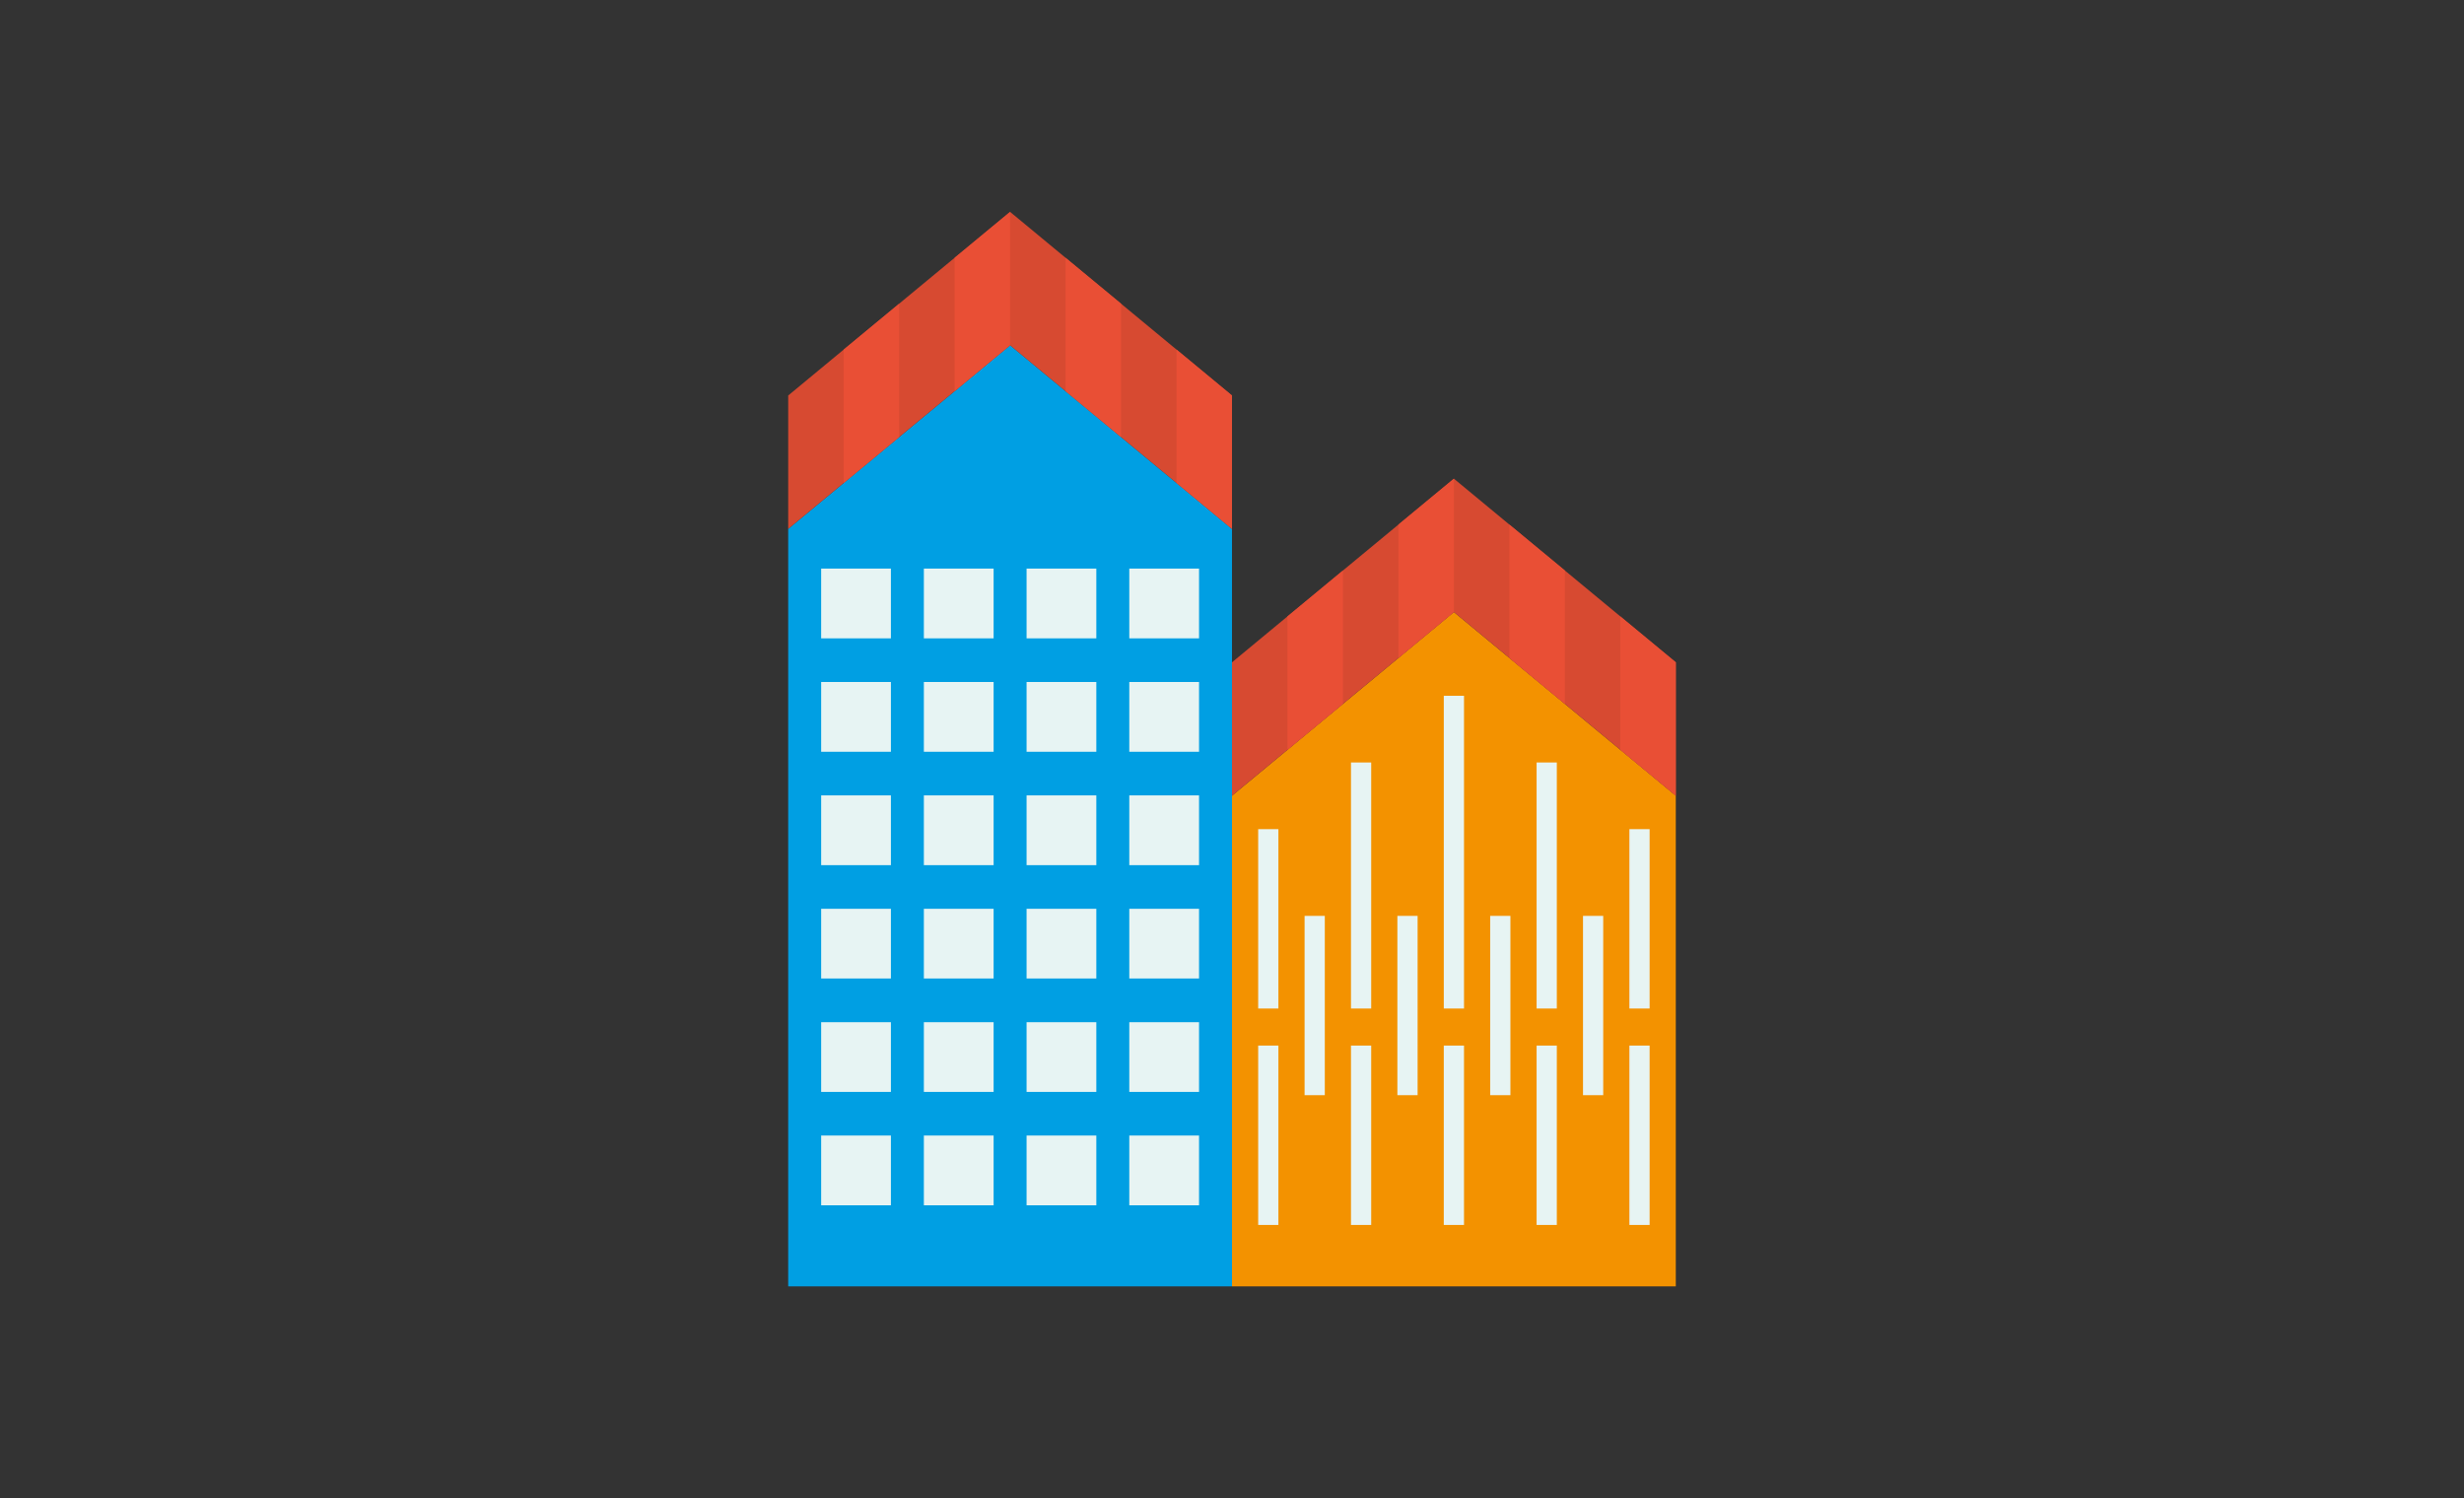 <?xml version="1.0" encoding="utf-8"?>
<!-- Generator: Adobe Illustrator 15.1.0, SVG Export Plug-In . SVG Version: 6.00 Build 0)  -->
<!DOCTYPE svg PUBLIC "-//W3C//DTD SVG 1.1//EN" "http://www.w3.org/Graphics/SVG/1.1/DTD/svg11.dtd">
<svg version="1.1" id="Livello_1" xmlns="http://www.w3.org/2000/svg" xmlns:xlink="http://www.w3.org/1999/xlink" x="0px" y="0px"
	 width="419.333px" height="255px" viewBox="0 0 419.333 255" enable-background="new 0 0 419.333 255" xml:space="preserve">
<rect x="0" y="0" width="419.333" height="255" fill="#333333" stroke="none"/>
<g>
	<g>
		<polygon fill="#009FE3" points="209.666,90.019 171.901,58.765 134.138,90.019 134.138,218.938 209.666,218.938 		"/>
		<path fill="#E7F4F3" d="M157.227,185.839h11.871v-11.871h-11.871V185.839z M157.227,205.138h11.871v-11.872h-11.871V205.138z
			 M157.227,166.54h11.871v-11.871h-11.871V166.54z M157.227,127.944h11.871v-11.871h-11.871V127.944z M157.227,147.242h11.871
			v-11.871h-11.871V147.242z M139.747,127.944h11.871v-11.871h-11.871V127.944z M139.747,108.646h11.871V96.774h-11.871V108.646z
			 M139.747,166.54h11.871v-11.871h-11.871V166.54z M139.747,205.138h11.871v-11.872h-11.871V205.138z M139.747,185.839h11.871
			v-11.871h-11.871V185.839z M139.747,147.242h11.871v-11.871h-11.871V147.242z M157.227,108.646h11.871V96.774h-11.871V108.646z
			 M174.706,108.646h11.871V96.774h-11.871V108.646z M192.187,147.242h11.871v-11.871h-11.871V147.242z M192.187,166.54h11.871
			v-11.871h-11.871V166.54z M192.187,96.774v11.871h11.871V96.774H192.187z M192.187,127.944h11.871v-11.871h-11.871V127.944z
			 M192.187,185.839h11.871v-11.871h-11.871V185.839z M174.706,147.242h11.871v-11.871h-11.871V147.242z M174.706,185.839h11.871
			v-11.871h-11.871V185.839z M174.706,166.54h11.871v-11.871h-11.871V166.54z M192.187,205.138h11.871v-11.872h-11.871V205.138z
			 M174.706,205.138h11.871v-11.872h-11.871V205.138z M174.706,127.944h11.871v-11.871h-11.871V127.944z"/>
		<polygon fill="#D74A31" points="134.138,67.315 171.901,36.062 209.666,67.315 209.666,90.019 171.901,58.765 134.138,90.019 		
			"/>
		<g>
			<polygon fill="#E94F35" points="181.343,66.578 190.784,74.392 190.784,51.688 181.343,43.874 			"/>
			<polygon fill="#E94F35" points="171.901,36.062 162.46,43.875 162.46,66.579 171.901,58.766 			"/>
			<polygon fill="#E94F35" points="143.577,82.207 153.019,74.393 153.019,51.689 143.577,59.502 			"/>
			<polygon fill="#E94F35" points="200.226,82.205 209.666,90.019 209.666,67.315 200.226,59.501 			"/>
		</g>
	</g>
	<g>
		<polygon fill="#F39200" points="285.194,135.427 247.431,104.173 209.666,135.427 209.666,218.938 285.194,218.938 		"/>
		<polygon fill="#D74A31" points="209.666,112.723 247.431,81.469 285.194,112.723 285.194,135.427 247.431,104.173 
			209.666,135.427 		"/>
		<g>
			<polygon fill="#E94F35" points="256.871,111.985 266.313,119.8 266.313,97.096 256.871,89.282 			"/>
			<polygon fill="#E94F35" points="247.43,81.47 237.988,89.283 237.988,111.987 247.43,104.174 			"/>
			<polygon fill="#E94F35" points="219.106,127.614 228.547,119.801 228.547,97.097 219.106,104.91 			"/>
			<polygon fill="#E94F35" points="275.753,127.613 285.194,135.427 285.194,112.723 275.753,104.909 			"/>
		</g>
		<path fill="#E7F4F3" d="M245.709,208.478h3.442v-30.52h-3.442V208.478z M229.915,171.644h3.442v-41.873h-3.442V171.644z
			 M237.812,186.4h3.443V155.88h-3.443V186.4z M222.019,186.4h3.441V155.88h-3.441V186.4z M214.121,208.478h3.442v-30.52h-3.442
			V208.478z M214.121,171.644h3.442v-30.521h-3.442V171.644z M229.915,208.478h3.442v-30.52h-3.442V208.478z M277.298,208.478h3.441
			v-30.52h-3.441V208.478z M245.71,171.644h3.441v-53.225h-3.441V171.644z M277.298,141.122v30.521h3.441v-30.521H277.298z
			 M269.401,186.4h3.441V155.88h-3.441V186.4z M261.504,171.644h3.442v-41.873h-3.442V171.644z M253.606,186.4h3.442V155.88h-3.442
			V186.4z M261.504,208.478h3.442v-30.52h-3.442V208.478z"/>
	</g>
</g>
</svg>
